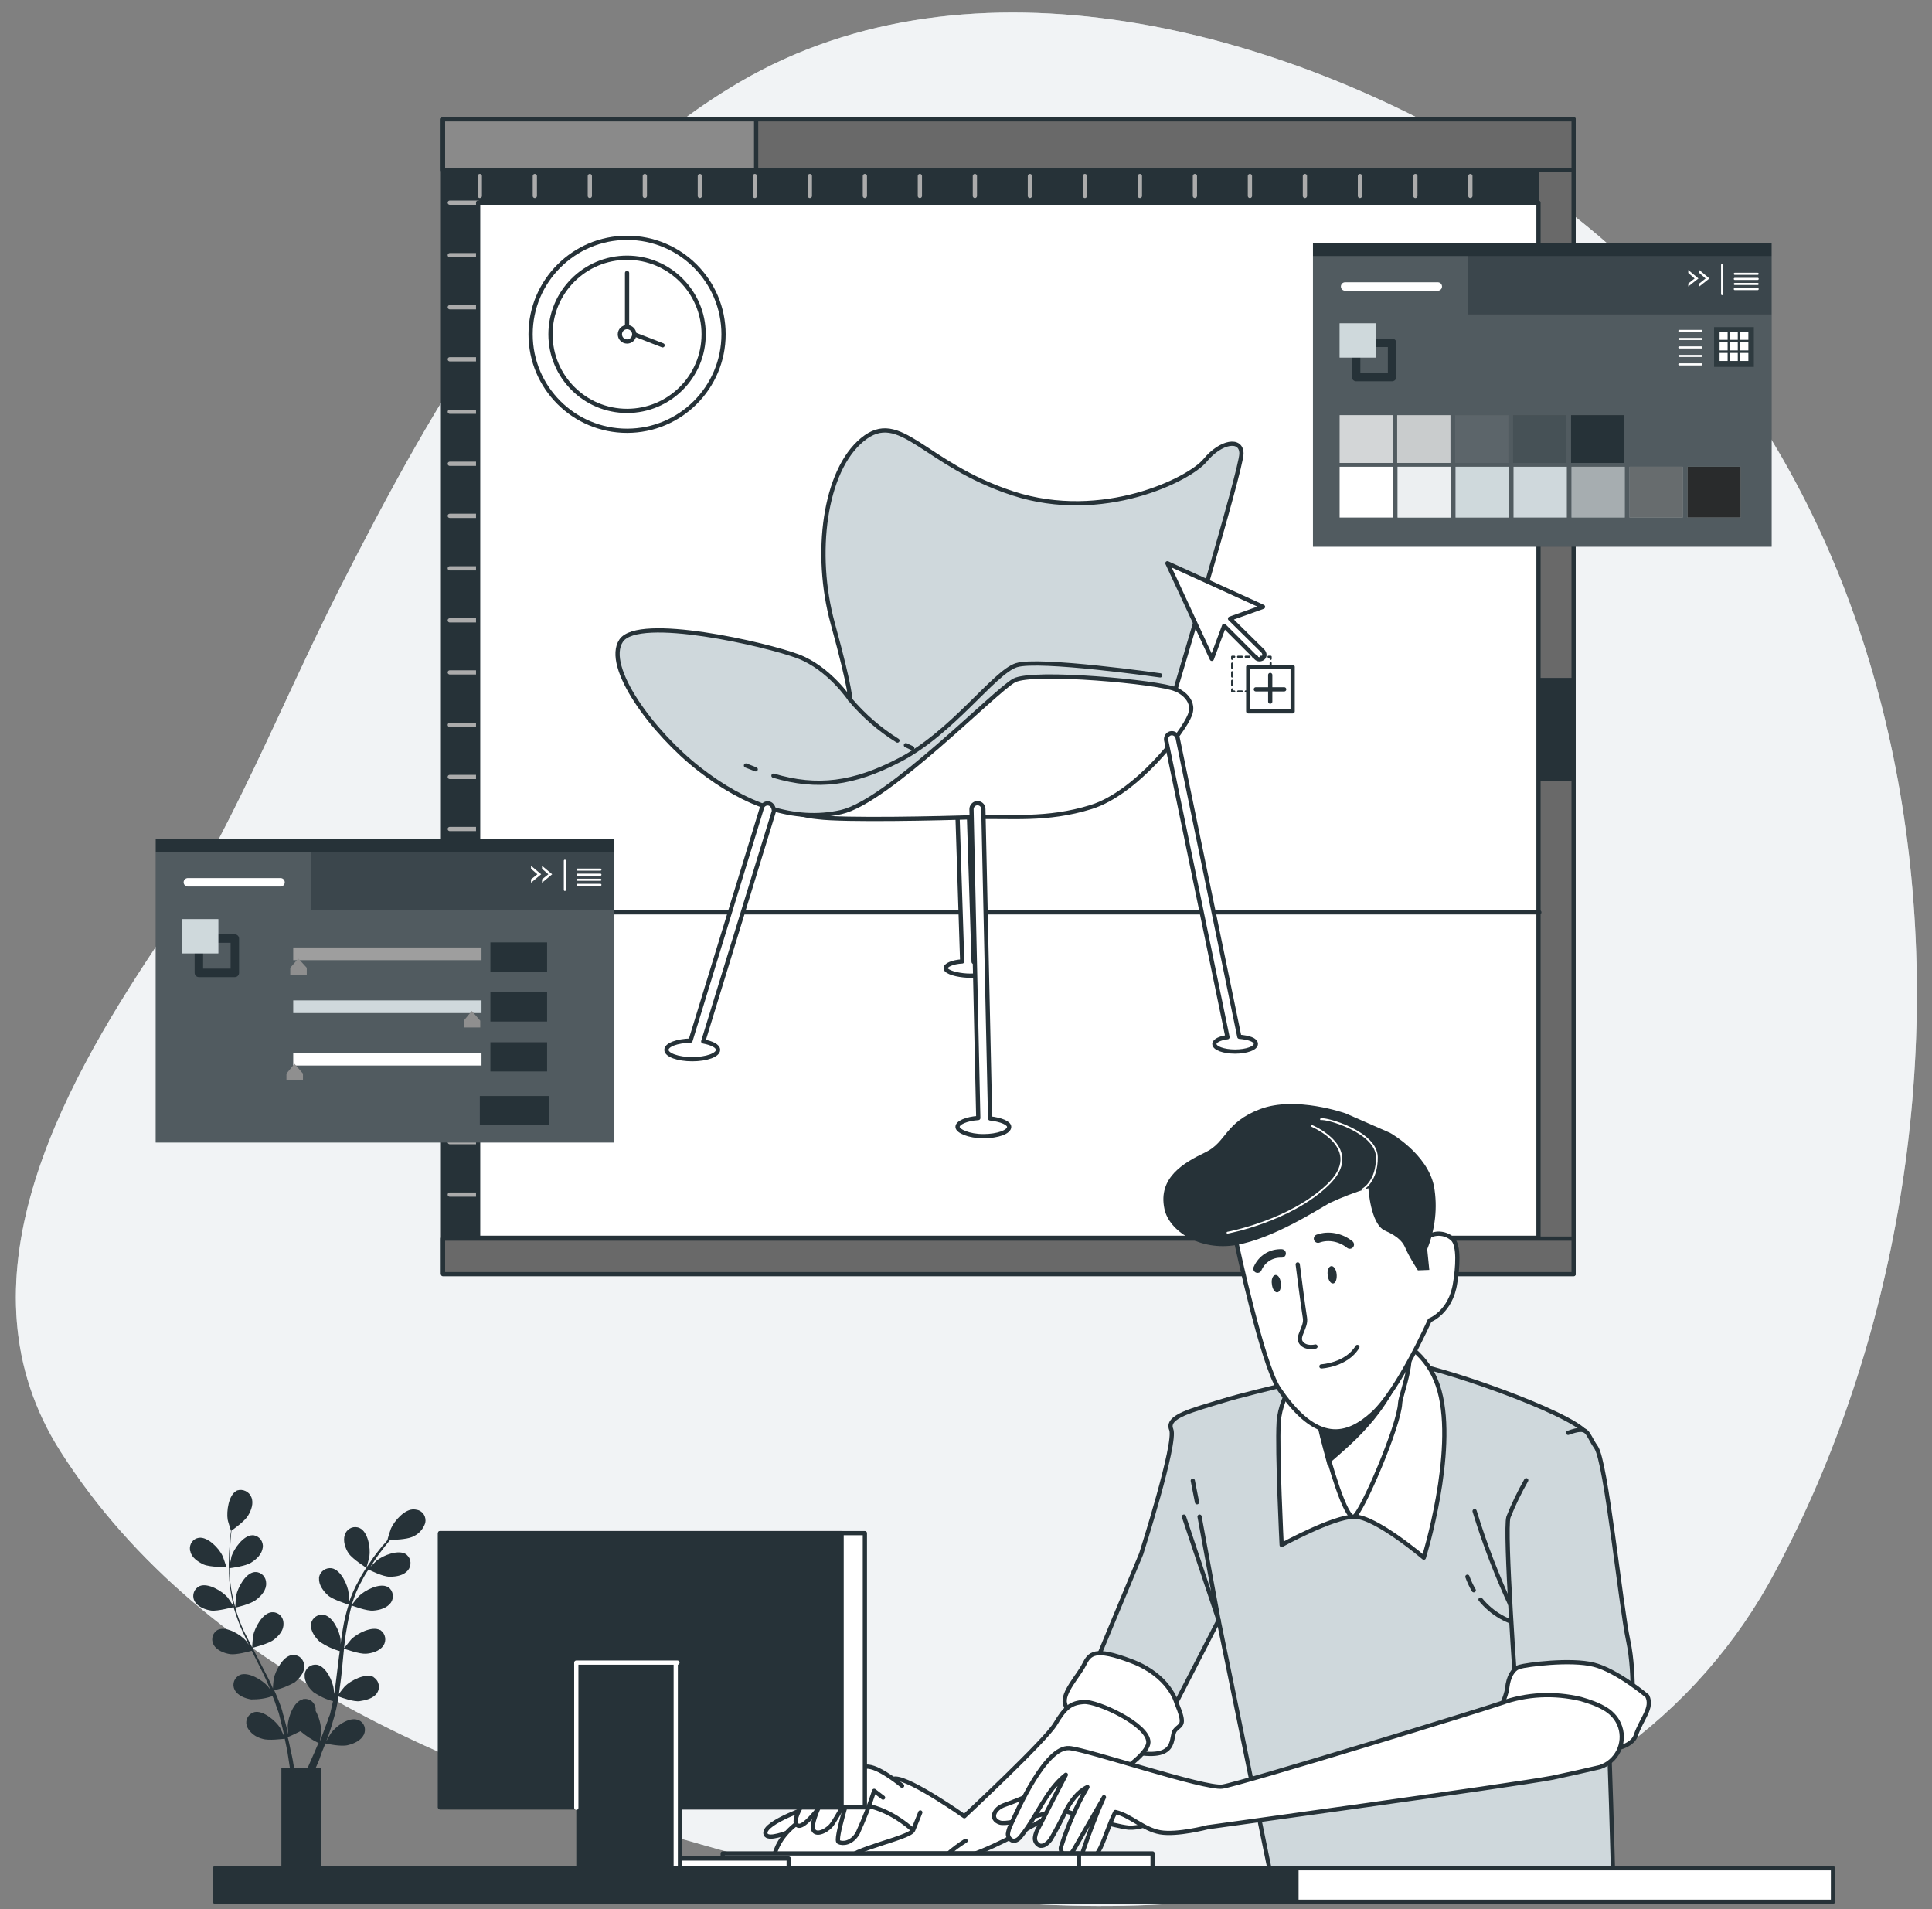 <?xml version="1.0" encoding="utf-8"?>
<!-- Generator: Adobe Illustrator 25.2.1, SVG Export Plug-In . SVG Version: 6.00 Build 0)  -->
<svg version="1.1" id="Layer_1" xmlns="http://www.w3.org/2000/svg" xmlns:xlink="http://www.w3.org/1999/xlink" x="0px" y="0px"
	 viewBox="0 0 456.6 451.2" style="enable-background:new 0 0 456.6 451.2;" xml:space="preserve">
<rect x="0" y="0" width="456.6" height="451.2" fill="#808080" stroke="none"/>
<style type="text/css">
	.st0{fill:#CFD8DC;}
	.st1{opacity:0.7;fill:#FFFFFF;enable-background:new    ;}
	.st2{fill:#263238;stroke:#263238;stroke-linecap:round;stroke-linejoin:round;}
	.st3{fill:none;stroke:#ABABAB;stroke-linecap:round;stroke-linejoin:round;}
	.st4{fill:#696969;stroke:#263238;stroke-linecap:round;stroke-linejoin:round;}
	.st5{fill:#FFFFFF;stroke:#263238;stroke-linecap:round;stroke-linejoin:round;}
	.st6{fill:none;stroke:#263238;stroke-linecap:round;stroke-linejoin:round;}
	.st7{fill:#8A8A8A;stroke:#263238;stroke-linecap:round;stroke-linejoin:round;}
	.st8{fill:#CFD8DC;stroke:#263238;stroke-linecap:round;stroke-linejoin:round;}
	.st9{fill:none;stroke:#263238;stroke-width:0.5;stroke-linecap:round;stroke-linejoin:round;}
	.st10{fill:none;stroke:#263238;stroke-width:0.5;stroke-linecap:round;stroke-linejoin:round;stroke-dasharray:0.898,0.898;}
	.st11{fill:none;stroke:#263238;stroke-width:0.5;stroke-linecap:round;stroke-linejoin:round;stroke-dasharray:1.018,1.018;}
	.st12{fill:#263238;}
	.st13{opacity:0.1;fill:#FFFFFF;enable-background:new    ;}
	.st14{opacity:0.2;fill:#FFFFFF;enable-background:new    ;}
	.st15{fill:none;stroke:#FFFFFF;stroke-width:0.5;stroke-linecap:round;stroke-linejoin:round;}
	.st16{opacity:0.8;fill:#263238;enable-background:new    ;}
	.st17{fill:#FFFFFF;}
	.st18{opacity:0.75;fill:#FFFFFF;enable-background:new    ;}
	.st19{opacity:0.15;fill:#FFFFFF;enable-background:new    ;}
	.st20{opacity:0.25;fill:#FFFFFF;enable-background:new    ;}
	.st21{clip-path:url(#SVGID_2_);}
	.st22{opacity:0.5;enable-background:new    ;}
	.st23{opacity:0.2;enable-background:new    ;}
	.st24{opacity:0.3;fill:#CFD8DC;enable-background:new    ;}
	.st25{opacity:0.6;fill:#FFFFFF;enable-background:new    ;}
	.st26{opacity:0.8;enable-background:new    ;}
	.st27{fill:none;stroke:#263238;stroke-width:2;stroke-linecap:round;stroke-linejoin:round;}
	.st28{fill:none;stroke:#FFFFFF;stroke-width:2;stroke-linecap:round;stroke-linejoin:round;}
	.st29{fill:none;stroke:#9E9E9E;stroke-width:3;stroke-miterlimit:10;}
	.st30{fill:#8F8F8F;}
	.st31{fill:none;stroke:#CFD8DC;stroke-width:3;stroke-miterlimit:10;}
	.st32{fill:none;stroke:#FFFFFF;stroke-width:3;stroke-miterlimit:10;}
	.st33{fill:#263238;stroke:#263238;stroke-linecap:round;stroke-miterlimit:10;}
	.st34{fill:#FFFFFF;stroke:#263238;stroke-miterlimit:10;}
	.st35{fill:none;stroke:#263238;stroke-width:2;stroke-linecap:round;stroke-miterlimit:10;}
	.st36{fill:none;stroke:#263238;stroke-linecap:round;stroke-miterlimit:10;}
	.st37{fill:none;stroke:#FFFFFF;stroke-width:0.432;stroke-linecap:round;stroke-miterlimit:10;}
	.st38{fill:none;stroke:#FFFFFF;stroke-linecap:round;stroke-linejoin:round;}
</style>
<g id="freepik--background-simple--inject-29">
	<path class="st0" d="M381.5,414.6c16-11.3,29.1-26.2,38.2-43.5c57.2-107.1,44.2-265-65.8-332.7C303,7,229.8-12.8,174.8,19.4
		c-44.6,26.1-71.9,75.2-94.6,119.8c-14.2,28.1-25.9,58.3-43.4,84.6C14.1,257.9-10.9,303.4,14.3,343c34.4,53.9,99.4,78.6,158.3,94.8
		c63.9,17.6,135.8,20.1,194.9-14.2C372.3,420.8,377,417.8,381.5,414.6z"/>
	<path class="st1" d="M381.5,414.6c16-11.3,29.1-26.2,38.2-43.5c57.2-107.1,44.2-265-65.8-332.7C303,7,229.8-12.8,174.8,19.4
		c-44.6,26.1-71.9,75.2-94.6,119.8c-14.2,28.1-25.9,58.3-43.4,84.6C14.1,257.9-10.9,303.4,14.3,343c34.4,53.9,99.4,78.6,158.3,94.8
		c63.9,17.6,135.8,20.1,194.9-14.2C372.3,420.8,377,417.8,381.5,414.6z"/>
</g>
<g id="freepik--Artboard--inject-29">
	<rect x="104.7" y="28.2" class="st2" width="267.2" height="272.8"/>
	<line class="st3" x1="113" y1="47.9" x2="106.3" y2="47.9"/>
	<line class="st3" x1="113" y1="60.3" x2="106.3" y2="60.3"/>
	<line class="st3" x1="113" y1="72.6" x2="106.3" y2="72.6"/>
	<line class="st3" x1="113" y1="84.9" x2="106.3" y2="84.9"/>
	<line class="st3" x1="113" y1="97.3" x2="106.3" y2="97.3"/>
	<line class="st3" x1="113" y1="109.6" x2="106.3" y2="109.6"/>
	<line class="st3" x1="113" y1="121.9" x2="106.3" y2="121.9"/>
	<line class="st3" x1="113" y1="134.3" x2="106.3" y2="134.3"/>
	<line class="st3" x1="113" y1="146.6" x2="106.3" y2="146.6"/>
	<line class="st3" x1="113" y1="158.9" x2="106.3" y2="158.9"/>
	<line class="st3" x1="113" y1="171.3" x2="106.3" y2="171.3"/>
	<line class="st3" x1="113" y1="183.6" x2="106.3" y2="183.6"/>
	<line class="st3" x1="113" y1="195.9" x2="106.3" y2="195.9"/>
	<line class="st3" x1="113" y1="208.3" x2="106.3" y2="208.3"/>
	<line class="st3" x1="113" y1="220.6" x2="106.3" y2="220.6"/>
	<line class="st3" x1="113" y1="232.9" x2="106.3" y2="232.9"/>
	<line class="st3" x1="113" y1="245.3" x2="106.3" y2="245.3"/>
	<line class="st3" x1="113" y1="257.6" x2="106.3" y2="257.6"/>
	<line class="st3" x1="113" y1="269.9" x2="106.3" y2="269.9"/>
	<line class="st3" x1="113" y1="282.3" x2="106.3" y2="282.3"/>
	<line class="st3" x1="113.4" y1="46.3" x2="113.4" y2="41.6"/>
	<line class="st3" x1="126.4" y1="46.3" x2="126.4" y2="41.6"/>
	<line class="st3" x1="139.4" y1="46.3" x2="139.4" y2="41.6"/>
	<line class="st3" x1="152.4" y1="46.3" x2="152.4" y2="41.6"/>
	<line class="st3" x1="165.4" y1="46.3" x2="165.4" y2="41.6"/>
	<line class="st3" x1="178.4" y1="46.3" x2="178.4" y2="41.6"/>
	<line class="st3" x1="191.4" y1="46.3" x2="191.4" y2="41.6"/>
	<line class="st3" x1="204.4" y1="46.3" x2="204.4" y2="41.6"/>
	<line class="st3" x1="217.4" y1="46.3" x2="217.4" y2="41.6"/>
	<line class="st3" x1="230.4" y1="46.3" x2="230.4" y2="41.6"/>
	<line class="st3" x1="243.4" y1="46.3" x2="243.4" y2="41.6"/>
	<line class="st3" x1="256.4" y1="46.3" x2="256.4" y2="41.6"/>
	<line class="st3" x1="269.4" y1="46.3" x2="269.4" y2="41.6"/>
	<line class="st3" x1="282.4" y1="46.3" x2="282.4" y2="41.6"/>
	<line class="st3" x1="295.4" y1="46.3" x2="295.4" y2="41.6"/>
	<line class="st3" x1="308.4" y1="46.3" x2="308.4" y2="41.6"/>
	<line class="st3" x1="321.4" y1="46.3" x2="321.4" y2="41.6"/>
	<line class="st3" x1="334.5" y1="46.3" x2="334.5" y2="41.6"/>
	<line class="st3" x1="347.5" y1="46.3" x2="347.5" y2="41.6"/>
	<rect x="363.2" y="28.2" class="st4" width="8.7" height="272.8"/>
	<rect x="363.2" y="160.7" class="st2" width="8.7" height="23.4"/>
	<rect x="104.7" y="292.7" class="st4" width="267.2" height="8.4"/>
	<rect x="113" y="47.9" class="st5" width="250.6" height="244.6"/>
	<line class="st6" x1="112.8" y1="215.6" x2="363.8" y2="215.6"/>
	<rect x="104.7" y="28.2" class="st4" width="267.2" height="12"/>
	<rect x="104.7" y="28.2" class="st7" width="74" height="12"/>
	<path class="st5" d="M232.9,228.9c-0.1-0.7-1.1-1.3-2.8-1.6l-1.1-34.4c-0.1-0.8-0.8-1.3-1.5-1.2s-1.2,0.6-1.2,1.3l1.1,34.2
		c-2.2,0.1-4.1,0.9-3.9,1.7C223.9,230.6,233.5,231.6,232.9,228.9z"/>
	<path class="st5" d="M277.9,162.9c0,0,4.9,2,3.3,6.1s-12.7,18.4-23.3,21.7c-10.6,3.3-19.2,2.1-27.4,2.4s-31.1,0.8-37.2,0
		c-3.2-0.3-6.4-1.2-9.4-2.4c0,0,8.2,3.7,22.9-11.9s17.2-29.5,39.7-29S277.9,162.9,277.9,162.9z"/>
	<path class="st8" d="M200.9,165.3c0,0-4.9-7.4-12.3-10.2s-37.7-9.8-41.8-3.7s7.4,21.7,18.4,30.3s22.5,12.7,33.6,10.2
		s36.4-28.7,40.9-31.1s34.4,0.4,38.1,2.1c0,0,15.6-52,15.6-55.7s-4.9-2.9-8.6,1.6c-3.7,4.5-24.2,14.7-45.4,7.8s-26.6-20.1-35.6-12.7
		s-11.5,27-7,43.4S200.9,165.3,200.9,165.3z"/>
	<path class="st6" d="M178.6,181.8c-0.8-0.3-1.5-0.6-2.3-0.9"/>
	<path class="st6" d="M274.2,159.6c0,0-28.7-4.1-34-2.4s-15.1,16-27.8,22.5c-10.6,5.5-19.2,6.7-29.6,3.6"/>
	<path class="st6" d="M214.1,176.1c0.5,0.2,1,0.5,1.5,0.7"/>
	<path class="st6" d="M200.9,165.3c3.2,3.8,7,7.1,11.2,9.7"/>
	<path class="st5" d="M181.8,189.9c-0.7-0.2-1.5,0.2-1.7,0.9l-16.9,55.1c-3.2,0.1-5.7,1-5.7,2.2s2.7,2.2,6.1,2.2s6.1-1,6.1-2.2
		c0-0.9-1.4-1.6-3.5-2l16.7-54.4C182.9,190.9,182.5,190.1,181.8,189.9z"/>
	<path class="st5" d="M234,264.3l-1.6-73.1c0-0.8-0.6-1.4-1.4-1.4l0,0c-0.8,0-1.4,0.7-1.4,1.4l0,0l1.6,73c-2.8,0.2-4.9,1.1-4.9,2.1
		s2.7,2.2,6.1,2.2s6.1-1,6.1-2.2C238.5,265.4,236.6,264.6,234,264.3z"/>
	<path class="st5" d="M292.9,245l-14.6-70.7c-0.2-0.7-0.9-1.2-1.7-1c-0.7,0.2-1.1,0.9-1,1.6l14.5,70.2c-1.8,0.2-3.1,0.9-3.1,1.6
		c0,1,2.2,1.8,4.9,1.8s4.9-0.8,4.9-1.8S295.1,245.2,292.9,245z"/>
	<path class="st5" d="M298.5,143.4l-22.6-10.3l10.5,22.6l2.9-7.8l7.6,7.6c0.4,0.4,1.1,0.4,1.6,0s0.4-1.1,0-1.6l-7.8-7.7L298.5,143.4
		z"/>
	<polyline class="st9" points="300.3,162.9 300.3,163.4 299.8,163.4 	"/>
	<line class="st10" x1="298.9" y1="163.4" x2="292.2" y2="163.4"/>
	<polyline class="st9" points="291.7,163.4 291.2,163.4 291.2,162.9 	"/>
	<line class="st11" x1="291.2" y1="161.9" x2="291.2" y2="156.2"/>
	<polyline class="st9" points="291.2,155.7 291.2,155.2 291.7,155.2 	"/>
	<line class="st10" x1="292.6" y1="155.2" x2="299.4" y2="155.2"/>
	<polyline class="st9" points="299.8,155.2 300.3,155.2 300.3,155.7 	"/>
	<line class="st11" x1="300.3" y1="156.7" x2="300.3" y2="162.4"/>
	<rect x="295" y="157.6" class="st5" width="10.5" height="10.5"/>
	<line class="st6" x1="300.2" y1="159.5" x2="300.2" y2="165.8"/>
	<line class="st6" x1="296.8" y1="162.9" x2="303.5" y2="162.9"/>
	<circle class="st5" cx="148.2" cy="79" r="22.8"/>
	<circle class="st5" cx="148.2" cy="79" r="18.1"/>
	<circle class="st5" cx="148.2" cy="79" r="1.7"/>
	<line class="st6" x1="149.9" y1="79" x2="156.6" y2="81.6"/>
	<line class="st6" x1="148.2" y1="77.3" x2="148.2" y2="64.5"/>
</g>
<g id="freepik--tools-2--inject-29">
	<rect x="310.3" y="57.5" class="st12" width="108.4" height="71.7"/>
	<rect x="347" y="60.5" class="st13" width="71.7" height="13.8"/>
	<polygon class="st14" points="347,74.3 347,60.5 310.3,60.5 310.3,129.2 418.7,129.2 418.7,74.3 	"/>
	<line class="st15" x1="396.9" y1="78.2" x2="402.1" y2="78.2"/>
	<line class="st15" x1="396.9" y1="80.1" x2="402.1" y2="80.1"/>
	<line class="st15" x1="396.9" y1="82.1" x2="402.1" y2="82.1"/>
	<line class="st15" x1="396.9" y1="84.1" x2="402.1" y2="84.1"/>
	<line class="st15" x1="396.9" y1="86.1" x2="402.1" y2="86.1"/>
	<rect x="405.1" y="77.3" class="st16" width="9.4" height="9.4"/>
	<rect x="406.4" y="78.4" class="st17" width="1.9" height="1.9"/>
	<rect x="408.8" y="78.4" class="st17" width="1.9" height="1.9"/>
	<rect x="411.3" y="78.4" class="st17" width="1.9" height="1.9"/>
	<rect x="406.4" y="80.9" class="st17" width="1.9" height="1.9"/>
	<rect x="408.8" y="80.9" class="st17" width="1.9" height="1.9"/>
	<rect x="411.3" y="80.9" class="st17" width="1.9" height="1.9"/>
	<rect x="406.4" y="83.4" class="st17" width="1.9" height="1.9"/>
	<rect x="408.8" y="83.4" class="st17" width="1.9" height="1.9"/>
	<rect x="411.3" y="83.4" class="st17" width="1.9" height="1.9"/>
	<rect x="371.3" y="98.1" class="st12" width="12.6" height="11.3"/>
	<rect x="330.2" y="98.1" class="st12" width="12.6" height="11.3"/>
	<rect x="330.2" y="98.1" class="st18" width="12.6" height="11.3"/>
	<rect x="316.6" y="98.1" class="st18" width="12.6" height="11.3"/>
	<rect x="357.6" y="98.1" class="st12" width="12.6" height="11.3"/>
	<rect x="357.6" y="98.1" class="st19" width="12.6" height="11.3"/>
	<rect x="343.9" y="98.1" class="st12" width="12.6" height="11.3"/>
	<rect x="343.9" y="98.1" class="st20" width="12.6" height="11.3"/>
	<rect x="385.1" y="110.3" class="st0" width="12.6" height="12"/>
	<g>
		<g>
			<defs>
				<rect id="SVGID_1_" x="385.1" y="110.3" width="12.6" height="12"/>
			</defs>
			<clipPath id="SVGID_2_">
				<use xlink:href="#SVGID_1_"  style="overflow:visible;"/>
			</clipPath>
			<g class="st21">
				<rect x="385.1" y="110.3" class="st22" width="12.6" height="12"/>
			</g>
		</g>
	</g>
	<rect x="371.4" y="110.3" class="st0" width="12.6" height="12"/>
	<rect x="371.4" y="110.3" class="st23" width="12.6" height="12"/>
	<rect x="357.7" y="110.3" class="st0" width="12.6" height="12"/>
	<rect x="344" y="110.3" class="st0" width="12.6" height="12"/>
	<rect x="344" y="110.3" class="st24" width="12.6" height="12"/>
	<rect x="330.3" y="110.3" class="st0" width="12.6" height="12"/>
	<rect x="330.3" y="110.3" class="st25" width="12.6" height="12"/>
	<rect x="316.6" y="110.3" class="st17" width="12.6" height="12"/>
	<rect x="398.8" y="110.3" class="st0" width="12.6" height="12"/>
	<rect x="398.8" y="110.3" class="st26" width="12.6" height="12"/>
	<rect x="320.5" y="81" class="st27" width="8.5" height="8.1"/>
	<rect x="316.6" y="76.4" class="st0" width="8.5" height="8.1"/>
	<rect x="316.6" y="76.4" class="st24" width="8.5" height="8.1"/>
	<line class="st28" x1="317.9" y1="67.7" x2="339.8" y2="67.7"/>
	<polygon class="st17" points="399,63.8 399,64.5 400.5,65.8 399,67 399,67.7 401.4,65.8 	"/>
	<polygon class="st17" points="401.6,63.8 401.6,64.5 403.1,65.8 401.6,67 401.6,67.7 404,65.8 	"/>
	<line class="st15" x1="407" y1="62.6" x2="407" y2="69.5"/>
	<line class="st15" x1="410" y1="64.7" x2="415.4" y2="64.7"/>
	<line class="st15" x1="410" y1="65.9" x2="415.4" y2="65.9"/>
	<line class="st15" x1="410" y1="67.1" x2="415.4" y2="67.1"/>
	<line class="st15" x1="410" y1="68.3" x2="415.4" y2="68.3"/>
</g>
<g id="freepik--tools-1--inject-29">
	<rect x="36.8" y="198.3" class="st12" width="108.4" height="71.7"/>
	<rect x="73.5" y="201.3" class="st13" width="71.7" height="13.8"/>
	<polygon class="st14" points="73.5,215.1 73.5,201.3 36.8,201.3 36.8,270 145.2,270 145.2,215.1 	"/>
	<rect x="47" y="221.8" class="st27" width="8.5" height="8.1"/>
	<rect x="43.1" y="217.2" class="st0" width="8.5" height="8.1"/>
	<rect x="43.1" y="217.2" class="st24" width="8.5" height="8.1"/>
	<line class="st28" x1="44.4" y1="208.5" x2="66.3" y2="208.5"/>
	<polygon class="st17" points="125.5,204.6 125.5,205.3 127,206.6 125.5,207.8 125.5,208.6 127.9,206.6 	"/>
	<polygon class="st17" points="128.1,204.6 128.1,205.3 129.6,206.6 128.1,207.8 128.1,208.6 130.5,206.6 	"/>
	<line class="st15" x1="133.5" y1="203.4" x2="133.5" y2="210.3"/>
	<line class="st15" x1="136.5" y1="205.5" x2="141.9" y2="205.5"/>
	<line class="st15" x1="136.5" y1="206.7" x2="141.9" y2="206.7"/>
	<line class="st15" x1="136.5" y1="207.9" x2="141.9" y2="207.9"/>
	<line class="st15" x1="136.5" y1="209.1" x2="141.9" y2="209.1"/>
	<line class="st29" x1="69.3" y1="225.4" x2="113.8" y2="225.4"/>
	<polygon class="st30" points="70.5,226.5 68.6,228.7 68.6,230.4 72.5,230.4 72.5,228.7 	"/>
	<line class="st31" x1="69.3" y1="237.9" x2="113.8" y2="237.9"/>
	<polygon class="st30" points="111.5,238.9 109.6,241.2 109.6,242.8 113.5,242.8 113.5,241.2 	"/>
	<line class="st32" x1="69.3" y1="250.3" x2="113.8" y2="250.3"/>
	<polygon class="st30" points="69.6,251.4 67.7,253.7 67.7,255.3 71.6,255.3 71.6,253.7 	"/>
	<rect x="113.4" y="259" class="st12" width="16.4" height="6.9"/>
	<rect x="115.9" y="246.3" class="st12" width="13.4" height="6.9"/>
	<rect x="115.9" y="234.5" class="st12" width="13.4" height="6.9"/>
	<rect x="115.9" y="222.7" class="st12" width="13.4" height="6.9"/>
</g>
<g id="freepik--Character--inject-29">
	<path class="st8" d="M319.3,323.6c0,0-23.1,5.2-30.2,7.4s-13.6,3.7-12.3,6.8s-7.1,29.4-7.1,29.4l-11.9,28.6l16.8,13.1l13.4-26
		l12.1,59.1h81.1c0,0-2.4-98.5-6.3-103.4s-35.2-15.8-42.8-16.5C327.7,321.5,323.3,322,319.3,323.6z"/>
	<path class="st6" d="M357.4,380.2c-3.5-7.5-6.5-15.2-8.9-23.1"/>
	<path class="st6" d="M349.9,378c2.7,3.3,6.5,5.5,10.6,6.1"/>
	<path class="st6" d="M346.8,372.6c0.4,1.1,0.9,2.2,1.5,3.2"/>
	<polyline class="st6" points="283.5,358.4 288,382.9 279.8,358.4 	"/>
	<line class="st6" x1="281.9" y1="349.9" x2="282.9" y2="355"/>
	<path class="st5" d="M308.6,322c0,0-6,7.2-6.4,14.1s0.7,29,0.7,29s12.2-6.7,17.2-6.7s16.4,9.7,16.4,9.7s7.7-24.8,3.7-39.4
		S319,310.3,308.6,322z"/>
	<path class="st5" d="M309.1,324.5c0,0,2,9.2,3.5,15.1s5.5,19.8,7.4,18.8s10.7-21.6,10.9-26.8c0.1-2.2,4.6-12.7,0.6-15.4
		C326.3,312.8,312,317.8,309.1,324.5z"/>
	<path class="st33" d="M312.5,339.6c0.4,1.5,0.9,3.5,1.5,5.7c1.3-1.1,2.7-2.4,4.5-4c9.6-8.8,11.7-15.9,11.7-15.9l-20.6,2.1
		C310.4,330.6,311.6,335.8,312.5,339.6z"/>
	<path class="st5" d="M278,402.3c0,0-1.6-6.3-10.5-9.7s-10-1.8-11.3,0.8c-1.3,2.6-5.2,6.6-4.5,9.2s3.9,8.9,15.5,11.3
		c11.6,2.4,9.2-3.4,10.5-5S280.4,408.1,278,402.3z"/>
	<path class="st5" d="M192.2,426.7c0,0-11.8,3.9-11.3,6.6s11.6-3.1,11.6-3.1s1.8,3.4,5.3,2.1s0.5-6.6-1.3-6.3
		S192.2,426.7,192.2,426.7z"/>
	<path class="st5" d="M255.4,424.6c0,0,16-8.7,16-12.9s-12.1-9.7-15.2-9.5c-3.1,0.2-4.5,1.3-6.8,5.2s-21.5,21.8-21.5,21.8
		s-12.6-8.9-16.3-8.9S199.5,430,199,434s17.4,5.7,24.4,5.7C232.2,439.8,255.4,424.6,255.4,424.6z"/>
	<path class="st5" d="M216.9,433.6c0,0-9.9-11.1-22.6-6s-11.6,13.7-11.6,13.7h37C219.9,438.4,218.9,435.7,216.9,433.6z"/>
	<path class="st5" d="M197.8,420.3c0,0-4.6,0.7-5.4,1.9s-5.7,7.7-4,9.1s6.7-6.5,7.8-7.1S199.1,422.1,197.8,420.3z"/>
	<path class="st5" d="M202.1,421.4c0,0-1.9-2.8-4.3-1s-6,9.6-5.7,11.6s3,0.9,4.3-0.6S202.1,421.4,202.1,421.4z"/>
	<path class="st5" d="M213.2,422c0,0-5-4.2-7.9-4.5s-3.9,1.8-4.2,4.2s-3.9,13.1-2.9,13.6s3.1,0.3,4.5-2.1c1.5-3.3,2.8-6.6,3.9-10
		l2.1,1.6"/>
	<path class="st5" d="M217.5,428.3c0,0-0.9,2.3-1.7,4.2s-15,4.5-15.6,7.1s8.2,0.8,11.3,0.8s8.8,0.9,12.2-2c1.4-1.3,2.9-2.4,4.5-3.4"
		/>
	<path class="st8" d="M360.7,349.8c-1.6,2.8-3,5.7-4.2,8.7c-1,3.1,1.8,42,1.8,42c3.5-1.1,7.2-1.3,10.8-0.5
		c5.5,1.3,16.5,7.4,16.5,7.4s1-11.3-0.8-19.7s-5.2-42.3-7.6-45.7s-1.6-5.2-6.6-3.4"/>
	<path class="st5" d="M389.3,400.8c0,0-7.1-6-12.6-7.4s-16,0-17.6,0.5s-2.6,2.4-2.9,5s-2.1,4.5-0.8,6s8.7,6.6,14.7,8.1
		s15.2,1,16.5-2.9S390.7,403.6,389.3,400.8z"/>
	<path class="st5" d="M248.7,422c0,0-8.5,3.6-11.2,4.5s-3.6,3.4-1.2,4.2s13.5-3.3,14.5-3s12.4,3.9,16,4.2c2.4,0.1,4.7-0.7,6.6-2.2
		C273.5,429.8,256.3,419,248.7,422z"/>
	<path class="st5" d="M378.1,417.6c4-1.3,6.1-5.6,4.8-9.5c-0.6-1.8-1.8-3.2-3.4-4.2c-1.8-1.1-3.8-1.8-5.9-2.4
		c-6.3-1.5-12.8-1.2-18.9,1c-2.6,1-61.6,19.1-65.8,19.7s-32-8.8-36.2-9.1c-5.6-0.4-12.1,14.4-13.9,18.3c-0.3,0.6-0.5,1.3-0.6,2
		c0,0.7,0.5,1.4,1.2,1.6c0.8,0.1,1.5-0.5,2-1.2c3.7-4.6,5.8-10.7,10.5-14.4l-6.5,12.6c-0.4,0.7-0.7,1.4-0.8,2.2
		c-0.1,0.8,0.3,1.5,1,1.9c1,0.4,2-0.5,2.7-1.4c1.3-2.2,2.5-4.5,3.6-6.8c1.2-2.3,2.8-4.5,5.1-5.6c-2.6,4.4-4.6,9.1-6.2,14
		c-0.3,0.8,0.1,1.6,0.8,2c1,0.5,1.8-0.5,2.3-1.4l7-12.2c-1.9,4.2-3.5,8.5-5,12.9c-0.1,0.3-0.2,0.6-0.1,0.9s0.3,0.6,0.6,0.7
		c0.8,0.3,1.7,0.1,2.3-0.5c0.6-0.6,1-1.3,1.4-2.1c1.3-2.8,2.1-5.7,3.5-8.4c3.6,0.8,6.6,4.1,10.6,4.8s11.2-1.2,11.2-1.2
		s72-9.9,81.5-11.7C370.6,419.3,374.3,418.5,378.1,417.6z"/>
	<path class="st34" d="M337.6,292.2c1.8-1.1,4.2-0.8,5.7,0.6c1.6,1.5,1.2,6.9,0.6,10.4c-1,6.9-6,8.8-6,8.8s-7.3,16.4-13.4,22
		s-13.3,7.5-22.3-5.9c-3.9-5.9-9.9-34-9.9-34s-2.2-6.5,1.1-12s14.2-10.4,21.3-10.8s13.2,4,16.8,7.8s5.4,9.9,5.4,9.9l0.5,3.2H337.6z"
		/>
	<path class="st12" d="M313.8,301.4c0.1,1.1,0.7,2,1.3,1.9s0.9-1.1,0.8-2.2s-0.7-2-1.3-1.9S313.6,300.3,313.8,301.4z"/>
	<path class="st12" d="M300.6,303.5c0.1,1.1,0.7,2,1.3,1.9s0.9-1,0.8-2.2s-0.7-2-1.3-1.9S300.4,302.3,300.6,303.5z"/>
	<path class="st35" d="M319,294.1c-2.1-1.7-5-2.3-7.5-1.4"/>
	<path class="st35" d="M302.9,296.2c-2.5-0.1-4.7,1.3-5.7,3.6"/>
	<path class="st36" d="M306.7,298.8c0,0,1.3,10.3,1.7,12.6s-2,4.4-0.9,5.9s3.4,0.9,3.4,0.9"/>
	<path class="st36" d="M312.3,322.9c0,0,5.9-0.3,8.5-4.6"/>
	<path class="st12" d="M318,263.1c0,0-11.8-4.2-20.2-1s-7.9,7.8-12.9,10.2s-11.3,5.9-9.7,13.4c1.1,5.2,8.4,10,17,8.5s19-8.2,22-9.9
		c3-1.4,6.1-2.6,9.2-3.5c0,0,0.5,8.5,3.9,10s4.4,2.9,5,4.5c0.8,1.7,1.8,3.3,2.8,4.9l2.7-0.1l-0.5-4.9c1.9-4.7,2.5-9.9,1.6-14.9
		c-1.6-7.7-10.4-12.6-10.4-12.6L318,263.1z"/>
	<path class="st37" d="M290.1,291.3c0,0,14.7-2.7,23.7-11.3s-3.7-13.9-3.7-13.9"/>
	<path class="st37" d="M312.2,264.5c1.1-0.4,13.1,3,13.2,8.9s-3.4,7.7-3.4,7.7"/>
</g>
<g id="freepik--Plant--inject-29">
	<path class="st12" d="M48.1,369.7c1.6,0.7,5.4,0.6,5.4,0.6s-0.8-2.5-0.9-2.6c-0.8-1.8-3.5-4.6-5.6-4.3c-1.4,0.2-2.3,1.5-2.1,2.9
		c0,0.1,0,0.2,0.1,0.3C45.2,368,46.8,369.1,48.1,369.7z"/>
	<path class="st12" d="M97.9,356.7c-2.2-0.2-4.7,2.7-5.5,4.5c-0.1,0.2-0.9,2.7-0.8,2.7l0,0c-0.4,0.5-0.8,1-1.3,1.5
		c-0.8,1-1.8,2.2-2.7,3.6c-1,1.4-2,2.9-2.8,4.5c-1,1.7-1.8,3.6-2.4,5.4c0,0,0,0,0,0.1c0-0.6,0-2.4,0-2.5c-0.2-1.9-1.8-5.5-4-5.9
		c-1.4-0.2-2.7,0.7-3,2.1c0,0.1,0,0.2,0,0.3c-0.1,1.5,1,3,2.1,4s4.6,2.1,4.9,2.2c-0.6,1.9-1.1,3.9-1.4,5.9c-0.2,1.2-0.4,2.3-0.5,3.5
		c0-0.5,0-1,0-1.1c-0.2-1.9-1.8-5.5-4-5.9c-1.4-0.2-2.7,0.7-3,2.1c0,0.1,0,0.2,0,0.3c-0.1,1.5,1,3,2.1,4c1.5,1,3,1.7,4.7,2.2
		c-0.1,0.5-0.1,0.9-0.2,1.4c-0.3,2.2-0.5,4.3-0.8,6.5c-0.1,0.8-0.2,1.5-0.4,2.2c0-0.5,0-0.9,0-1c-0.2-1.9-1.8-5.5-4-5.9
		c-1.4-0.2-2.7,0.8-2.9,2.2c0,0.1,0,0.2,0,0.3c-0.1,1.5,1,3,2.1,4c1.4,0.9,2.9,1.7,4.6,2.1c-0.2,0.8-0.3,1.5-0.5,2.2
		c-0.1,0.5-0.2,1-0.4,1.4s-0.3,1-0.5,1.4c-0.3,0.9-0.7,1.8-1,2.7c-0.2,0.6-0.5,1.2-0.7,1.8c0.1-0.7,0.3-2.2,0.3-2.3
		c0-1.7-0.5-3.4-1.3-4.9c0-0.2,0-0.4,0-0.6c-0.2-1.4-1.4-2.4-2.8-2.2c-0.1,0-0.2,0-0.3,0.1c-2.1,0.5-3.4,4.2-3.5,6.2
		c0,0.1,0.1,1.4,0.1,2.1c-0.1-0.5-0.2-0.9-0.3-1.4c-0.2-0.9-0.5-1.8-0.7-2.8c-0.2-0.5-0.3-1-0.4-1.4s-0.3-1-0.5-1.5
		c-0.4-1.1-0.9-2.3-1.4-3.4c1.7-0.3,3.3-1,4.8-1.8c1.1-0.9,2.4-2.3,2.3-3.9c0-1.4-1.1-2.6-2.5-2.6c-0.1,0-0.2,0-0.3,0
		c-2.2,0.2-4,3.7-4.4,5.6c0,0.1-0.2,1.5-0.2,2.3c-0.3-0.7-0.6-1.4-0.9-2c-1-1.9-2-3.9-3-5.8c-0.3-0.6-0.6-1.2-0.9-1.8
		c0.3-0.1,3.7-0.9,5-1.9c1.3-1,2.4-2.3,2.3-3.9c0-1.4-1.1-2.6-2.5-2.6c-0.1,0-0.2,0-0.3,0c-2.2,0.2-4,3.7-4.4,5.6
		c0,0.1-0.2,2.1-0.2,2.7c-0.7-1.3-1.3-2.6-2-3.9c-0.8-1.8-1.5-3.6-2-5.5c0.1,0,3.7-0.8,5-1.9c1.2-0.9,2.4-2.3,2.3-3.9
		c0-1.4-1.1-2.6-2.5-2.6c-0.1,0-0.1,0-0.2,0c-2.2,0.2-4,3.7-4.4,5.6c0,0.1-0.2,2.3-0.2,2.7c0-0.1-0.1-0.2-0.1-0.3
		c-0.5-1.9-0.9-3.8-1.1-5.8c-0.1-1.1-0.2-2.1-0.2-3.1c0.7-0.1,3.8-0.5,5.1-1.3s2.6-2,2.8-3.6c0.2-1.4-0.8-2.7-2.2-2.9
		c-0.1,0-0.1,0-0.2,0c-2.2,0-4.4,3.2-5,5c0,0.1-0.2,1.1-0.4,1.9c0-0.5,0-0.9,0-1.4c0-1.6,0.1-3.1,0.2-4.5c0.1-0.8,0.1-1.4,0.2-2.1
		c0.6-0.4,3.1-2.2,3.9-3.5s1.4-3,0.8-4.4c-0.5-1.3-2-2-3.3-1.6c-0.1,0-0.2,0.1-0.2,0.1c-1.9,1-2.4,4.9-2.1,6.8
		c0,0.2,0.8,2.7,0.8,2.7l0,0c-0.1,0.6-0.2,1.3-0.2,2c-0.1,1.3-0.3,2.8-0.3,4.5c-0.1,1.8,0,3.5,0.1,5.3c0.2,2,0.5,3.9,1,5.9
		c0,0,0,0,0,0.1c-0.3-0.5-1.3-2-1.4-2.1c-1.3-1.5-4.6-3.5-6.6-2.7c-1.3,0.6-1.9,2.1-1.3,3.4c0,0.1,0.1,0.2,0.1,0.2
		c0.7,1.3,2.5,2,3.9,2.2c1.6,0.2,5-0.8,5.3-0.8c0.6,1.9,1.2,3.8,2.1,5.7c0.5,1.1,1,2.1,1.5,3.2c-0.3-0.5-0.6-0.9-0.6-0.9
		c-1.3-1.5-4.6-3.5-6.6-2.7c-1.3,0.6-1.8,2.2-1.2,3.4c0,0.1,0.1,0.1,0.1,0.2c0.7,1.3,2.5,2,3.9,2.2s4.4-0.6,5.1-0.8
		c0.2,0.4,0.4,0.8,0.6,1.2c1,2,2,3.9,2.9,5.9c0.3,0.7,0.6,1.4,0.9,2.1c-0.3-0.4-0.5-0.7-0.6-0.8c-1.3-1.5-4.6-3.5-6.6-2.7
		c-1.3,0.6-1.9,2.1-1.3,3.4c0,0.1,0.1,0.2,0.1,0.2c0.7,1.3,2.5,2,3.9,2.2c1.7,0,3.4-0.2,5-0.8c0.3,0.7,0.6,1.4,0.8,2.1
		c0.2,0.5,0.3,0.9,0.5,1.4s0.3,1,0.4,1.4c0.2,0.9,0.5,1.9,0.7,2.8c0.1,0.6,0.3,1.2,0.4,1.9c-0.3-0.7-1-2-1-2.1c-1-1.6-4-4.2-6.1-3.7
		c-1.4,0.4-2.2,1.8-1.8,3.2c0,0.1,0.1,0.2,0.1,0.3c0.7,1.4,2,2.4,3.6,2.8c1.5,0.5,4.9,0,5.3,0c0.2,1,0.4,2,0.6,2.9
		c0.2,1.4,0.4,2.7,0.6,3.9h-2v23.5h9.3v-23.4h-1.2c0.4-0.9,0.8-1.7,1.1-2.7s0.8-2,1.2-3.1c0.4,0.1,3.7,0.8,5.3,0.4s3.1-1.1,3.8-2.5
		c0.6-1.3,0.1-2.8-1.2-3.4c-0.1,0-0.2-0.1-0.3-0.1c-2.1-0.7-5.2,1.6-6.3,3.2c-0.1,0.1-0.7,1.2-1.1,1.9l0.5-1.3
		c0.3-0.9,0.6-1.8,0.9-2.8c0.1-0.5,0.3-1,0.4-1.4s0.3-1,0.4-1.5c0.3-1.2,0.5-2.4,0.7-3.6c0.8,0.3,3.6,1.3,5,1.1s3.2-0.6,4.1-1.9
		c0.8-1.2,0.5-2.8-0.6-3.6c-0.1-0.1-0.2-0.1-0.2-0.2c-1.9-1-5.4,0.8-6.8,2.2c-0.1,0.1-1,1.2-1.4,1.8c0.1-0.7,0.2-1.5,0.3-2.2
		c0.3-2.1,0.5-4.3,0.7-6.5l0.2-2c0.3,0.1,3.6,1.3,5.2,1.2c1.4-0.1,3.2-0.6,4.1-1.9c0.8-1.2,0.5-2.8-0.6-3.6
		c-0.1-0.1-0.1-0.1-0.2-0.1c-1.9-1-5.4,0.8-6.8,2.2c-0.1,0.1-1.4,1.7-1.7,2.1c0.2-1.5,0.3-2.9,0.6-4.4c0.3-1.9,0.7-3.8,1.2-5.7
		c0.1,0,3.6,1.4,5.2,1.2c1.4-0.1,3.2-0.6,4.1-1.9c0.8-1.2,0.5-2.8-0.6-3.6c-0.1-0.1-0.2-0.1-0.2-0.1c-1.9-1-5.4,0.8-6.8,2.2
		c-0.1,0.1-1.5,1.8-1.7,2.1c0-0.1,0.1-0.2,0.1-0.3c0.6-1.9,1.3-3.7,2.3-5.4c0.5-1,1-1.9,1.6-2.7c0.6,0.3,3.4,1.7,5,1.7
		s3.3-0.3,4.3-1.5c0.9-1.1,0.8-2.7-0.2-3.6c-0.1-0.1-0.1-0.1-0.2-0.2c-1.8-1.2-5.4,0.2-7,1.5l-1.4,1.4c0.2-0.4,0.5-0.8,0.7-1.1
		c0.9-1.4,1.8-2.6,2.6-3.6c0.5-0.6,0.9-1.1,1.3-1.6c0.8,0,3.8-0.1,5.2-0.7c1.5-0.6,2.6-1.8,3.1-3.3c0.3-1.4-0.5-2.8-1.9-3.1
		C98.1,356.7,98,356.7,97.9,356.7z M74.1,414.6c-0.5,1.2-1,2.2-1.4,3.2h-3.2c-0.2-1.2-0.4-2.6-0.8-4.1c-0.2-1-0.4-2.1-0.7-3.2
		c1-0.4,2-0.9,3-1.4c1.3,1.1,2.8,2.1,4.3,2.8C74.8,412.8,74.5,413.8,74.1,414.6z"/>
	<path class="st12" d="M86.6,370.5c0,0,0.7-2.5,0.7-2.7c0.3-1.9-0.3-5.8-2.3-6.7c-1.3-0.6-2.8,0-3.4,1.3c0,0.1-0.1,0.2-0.1,0.3
		c-0.5,1.4,0.1,3.2,0.9,4.4C83.4,368.5,86.6,370.5,86.6,370.5z"/>
</g>
<g id="freepik--Device--inject-29">
	<rect x="205.1" y="438" class="st5" width="67.3" height="3.5"/>
	<rect x="170.8" y="438" class="st5" width="84.2" height="3.5"/>
	<rect x="139.8" y="439.2" class="st5" width="46.6" height="2.2"/>
	<rect x="104" y="362.3" class="st5" width="100.4" height="64.8"/>
	<rect x="104" y="362.3" class="st2" width="94.9" height="64.8"/>
	<rect x="138.7" y="392.4" class="st5" width="22" height="50"/>
	<rect x="136.7" y="392.4" class="st2" width="22" height="50"/>
	<polyline class="st38" points="160.1,392.9 136.2,392.9 136.2,427.2 	"/>
</g>
<g id="freepik--Table--inject-29">
	<rect x="80.2" y="441.5" class="st5" width="353" height="7.9"/>
	<rect x="50.8" y="441.5" class="st2" width="255.6" height="7.9"/>
</g>
</svg>
